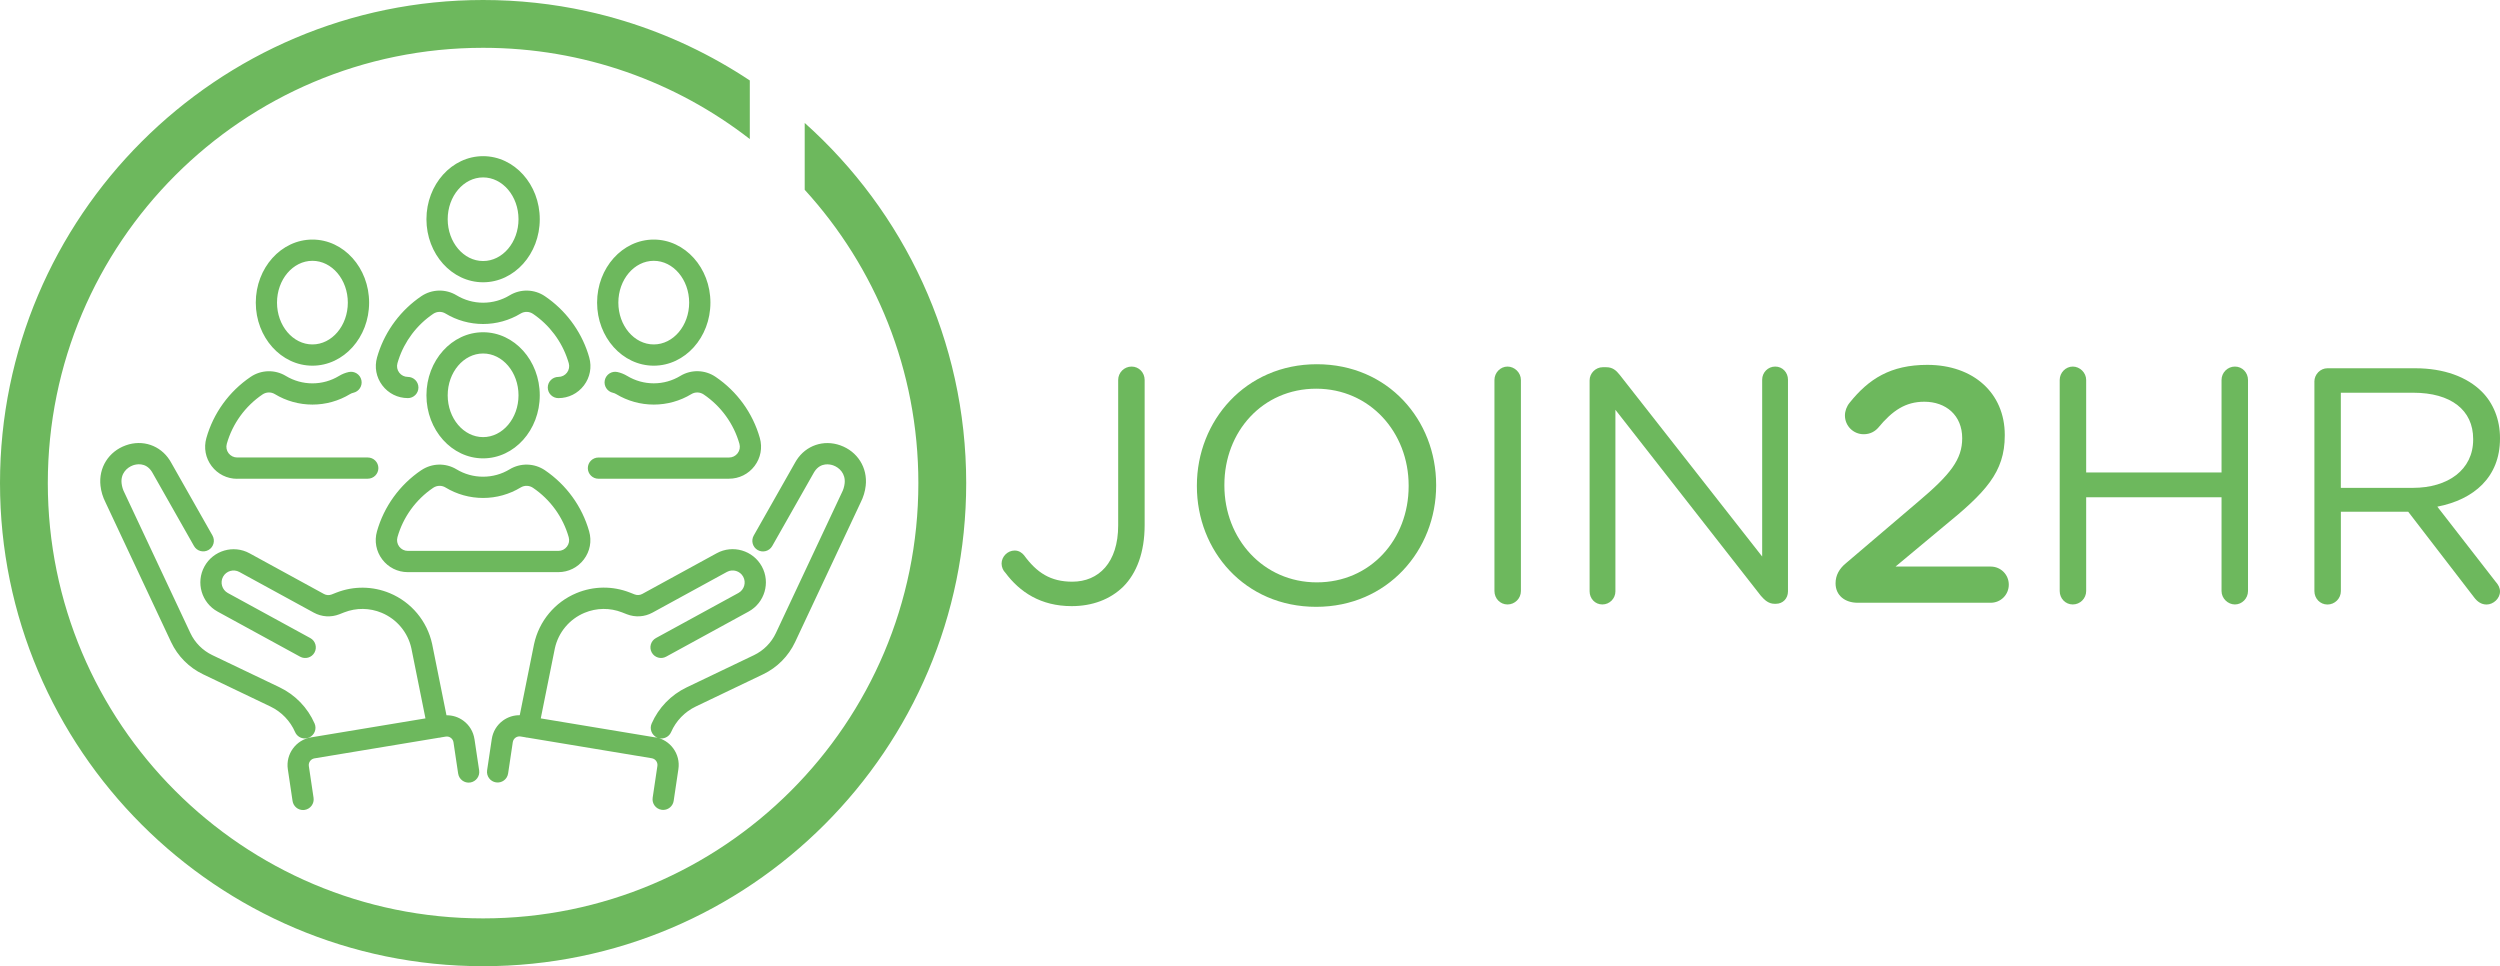 <?xml version="1.0" encoding="UTF-8"?>
<svg xmlns="http://www.w3.org/2000/svg" id="Capa_2" data-name="Capa 2" viewBox="0 0 824.62 318.7">
  <defs>
    <style>      .cls-1 {        fill: #6db85d;      }    </style>
  </defs>
  <g id="Capa_1-2" data-name="Capa 1-2">
    <g>
      <path class="cls-1" d="M285.55,160.22c-.21,1.91-.77,3.74-1.64,5.46l-21.65,46.11c-2.18,4.64-5.92,8.41-10.54,10.62l-22.21,10.63c-3.64,1.74-6.54,4.74-8.15,8.44-.58,1.32-1.86,2.1-3.21,2.1-.47,0-.94-.09-1.4-.29-1.77-.78-2.58-2.84-1.81-4.61,2.29-5.24,6.39-9.48,11.55-11.95l22.21-10.63c3.17-1.52,5.73-4.1,7.22-7.28l21.68-46.16s.04-.08.06-.12c.5-.97.82-2.01.94-3.08.37-3.28-1.8-5.26-3.77-5.96-.93-.33-4.11-1.15-6.19,2.08-.08.12-.16.25-.23.38l-13.7,24.16c-.96,1.68-3.09,2.27-4.78,1.32-1.68-.95-2.27-3.09-1.32-4.78l13.69-24.15c.14-.24.28-.48.43-.72,3.13-4.88,8.93-6.85,14.43-4.9,5.69,2.02,9.06,7.38,8.39,13.35v-.02ZM216.15,243.23l-37.78-6.27,4.64-23.06c1.14-5.29,4.81-9.69,9.81-11.77,3.97-1.65,8.36-1.7,12.36-.14l1.61.63c2.76,1.07,5.82.88,8.42-.54l24.56-13.43c1.91-1.05,4.32-.34,5.37,1.57s.34,4.32-1.57,5.37l-27.21,14.87c-1.7.93-2.32,3.06-1.39,4.75.93,1.7,3.06,2.32,4.75,1.39l27.21-14.88c5.3-2.9,7.26-9.57,4.36-14.88-2.9-5.3-9.57-7.26-14.88-4.36l-24.56,13.43c-.77.42-1.69.48-2.51.16l-1.6-.63c-5.7-2.22-11.95-2.15-17.6.2-7.12,2.96-12.34,9.23-13.98,16.81l-4.72,23.46c-1.98-.02-3.9.58-5.53,1.76-2.02,1.47-3.33,3.64-3.7,6.11l-1.54,10.31c-.28,1.91,1.04,3.7,2.95,3.98,1.91.29,3.7-1.03,3.98-2.95l1.54-10.31c.09-.6.41-1.12.89-1.48.49-.35,1.09-.5,1.68-.4l1.59.26c.08.02.15.05.23.07.17.03.33.04.49.05l40.98,6.8c1.19.2,2.02,1.33,1.84,2.53l-1.56,10.49c-.29,1.91,1.03,3.7,2.95,3.98.17.03.35.04.52.04,1.71,0,3.2-1.25,3.46-2.99l1.56-10.49c.74-4.96-2.68-9.66-7.62-10.48v.04ZM100.56,243.56c.47,0,.94-.09,1.4-.29,1.77-.78,2.58-2.84,1.81-4.61-2.29-5.24-6.39-9.48-11.55-11.95l-22.21-10.63c-3.17-1.52-5.73-4.1-7.22-7.28l-21.68-46.16s-.04-.08-.06-.12c-.5-.97-.82-2.01-.94-3.08-.37-3.28,1.8-5.26,3.77-5.96.93-.33,4.11-1.15,6.18,2.07.08.13.16.26.24.4l13.69,24.15c.95,1.68,3.09,2.27,4.78,1.32,1.68-.95,2.27-3.09,1.32-4.78l-13.69-24.15c-.14-.25-.28-.48-.43-.72-3.13-4.88-8.93-6.85-14.43-4.89-5.69,2.02-9.06,7.38-8.39,13.34.21,1.91.77,3.74,1.64,5.46l21.65,46.11c2.18,4.64,5.92,8.41,10.54,10.62l22.21,10.63c3.64,1.74,6.54,4.74,8.15,8.44.58,1.32,1.86,2.1,3.21,2.1v-.02ZM156.5,243.8c-.37-2.47-1.68-4.64-3.7-6.11-1.63-1.19-3.55-1.78-5.53-1.76l-4.73-23.51c-1.63-7.53-6.85-13.8-13.96-16.76-5.65-2.35-11.9-2.42-17.6-.2l-1.6.63c-.82.32-1.74.26-2.51-.16l-24.56-13.43c-5.3-2.9-11.98-.94-14.88,4.36-2.9,5.3-.94,11.98,4.36,14.88l27.21,14.87c1.7.93,3.83.3,4.75-1.39s.3-3.83-1.39-4.75l-27.21-14.87c-1.91-1.05-2.62-3.46-1.57-5.37,1.05-1.91,3.45-2.62,5.37-1.57l24.56,13.42c2.59,1.42,5.66,1.62,8.42.54l1.6-.63c4-1.56,8.39-1.51,12.36.14,5,2.08,8.66,6.48,9.8,11.72l4.65,23.11-37.78,6.27c-4.94.82-8.36,5.52-7.62,10.48l1.56,10.49c.26,1.74,1.75,2.99,3.46,2.99.17,0,.35-.01.52-.04,1.91-.29,3.23-2.07,2.95-3.98l-1.56-10.49c-.18-1.2.65-2.33,1.84-2.53l40.98-6.8c.16,0,.33-.02.5-.05.08-.02.15-.05.23-.07l1.59-.26c.6-.1,1.19.04,1.68.4.49.36.8.88.89,1.48l1.54,10.31c.29,1.91,2.07,3.24,3.98,2.95,1.91-.29,3.23-2.07,2.95-3.98l-1.54-10.31v-.02ZM84.37,99.82c0-11.47,8.38-20.8,18.69-20.8s18.69,9.33,18.69,20.8-8.38,20.8-18.69,20.8-18.69-9.33-18.69-20.8ZM91.37,99.82c0,7.6,5.24,13.79,11.68,13.79s11.68-6.19,11.68-13.79-5.24-13.79-11.68-13.79-11.68,6.19-11.68,13.79ZM78.23,157.9h43.08c1.93,0,3.5-1.57,3.5-3.5s-1.57-3.5-3.5-3.5h-43.08c-1.13,0-2.16-.52-2.84-1.41-.67-.89-.89-2.02-.58-3.1,1.87-6.62,6.06-12.41,11.79-16.29,1.21-.82,2.8-.87,4.05-.11,3.73,2.26,8.02,3.46,12.41,3.46s8.67-1.2,12.4-3.46c.35-.21.7-.36,1.06-.43,1.89-.41,3.1-2.27,2.69-4.16-.41-1.89-2.27-3.1-4.16-2.69-1.12.24-2.2.67-3.22,1.29-2.64,1.6-5.67,2.45-8.77,2.45s-6.14-.85-8.78-2.45c-3.58-2.17-8.14-2.05-11.61.31-7.09,4.8-12.28,11.97-14.6,20.18-.91,3.21-.28,6.57,1.73,9.24,2.02,2.67,5.09,4.2,8.43,4.2v-.03ZM196.95,99.82c0-11.47,8.38-20.8,18.69-20.8s18.69,9.33,18.69,20.8-8.38,20.8-18.69,20.8-18.69-9.33-18.69-20.8ZM203.96,99.82c0,7.6,5.24,13.79,11.68,13.79s11.68-6.19,11.68-13.79-5.24-13.79-11.68-13.79-11.68,6.19-11.68,13.79h0ZM197.38,157.9h43.08c3.34,0,6.41-1.53,8.43-4.19,2.01-2.66,2.65-6.03,1.74-9.24-2.33-8.22-7.52-15.38-14.6-20.17-3.47-2.36-8.03-2.49-11.62-.31-2.64,1.6-5.67,2.45-8.77,2.45s-6.13-.85-8.78-2.45c-1.02-.61-2.1-1.04-3.21-1.28-1.89-.41-3.75.8-4.16,2.69s.8,3.75,2.69,4.16c.36.08.71.22,1.06.43,3.74,2.26,8.03,3.46,12.41,3.46s8.67-1.2,12.4-3.46c1.25-.76,2.84-.71,4.06.12,5.72,3.87,9.91,9.66,11.79,16.29.3,1.08.09,2.21-.59,3.1-.68.9-1.72,1.41-2.84,1.41h-43.08c-1.93,0-3.5,1.57-3.5,3.5s1.57,3.5,3.5,3.5h0ZM140.66,72.31c0-11.47,8.38-20.8,18.69-20.8s18.69,9.33,18.69,20.8-8.38,20.8-18.69,20.8-18.69-9.33-18.69-20.8ZM147.67,72.31c0,7.6,5.24,13.79,11.68,13.79s11.68-6.19,11.68-13.79-5.24-13.79-11.68-13.79-11.68,6.19-11.68,13.79h0ZM134.52,131.32c1.93,0,3.5-1.57,3.5-3.5s-1.57-3.5-3.5-3.5c-1.13,0-2.16-.52-2.84-1.41-.68-.89-.89-2.02-.58-3.12.1-.36.21-.71.32-1.04,2-6.17,6.07-11.58,11.47-15.23,1.21-.82,2.8-.87,4.05-.11,3.74,2.26,8.03,3.46,12.41,3.46s8.67-1.2,12.4-3.46c1.25-.75,2.84-.71,4.06.11,5.39,3.65,9.46,9.05,11.48,15.27.11.33.22.66.32,1.02.3,1.08.09,2.21-.59,3.1-.68.9-1.72,1.41-2.84,1.41-1.93,0-3.5,1.57-3.5,3.5s1.57,3.5,3.5,3.5c3.34,0,6.41-1.53,8.43-4.19,2.01-2.66,2.65-6.03,1.75-9.21-.13-.47-.28-.93-.41-1.35-2.48-7.65-7.53-14.34-14.2-18.86-3.47-2.36-8.03-2.48-11.62-.31-2.64,1.6-5.67,2.45-8.77,2.45s-6.14-.85-8.78-2.45c-3.58-2.17-8.14-2.05-11.61.3-6.67,4.52-11.72,11.22-14.2,18.87-.14.44-.28.88-.4,1.31-.91,3.21-.28,6.57,1.73,9.23,2.02,2.67,5.09,4.2,8.43,4.2h-.01ZM140.66,130.39c0-11.47,8.38-20.8,18.69-20.8s18.69,9.33,18.69,20.8-8.38,20.8-18.69,20.8-18.69-9.33-18.69-20.8ZM147.67,130.39c0,7.6,5.24,13.79,11.68,13.79s11.68-6.19,11.68-13.79-5.24-13.79-11.68-13.79-11.68,6.19-11.68,13.79h0ZM138.96,155.1c3.48-2.35,8.03-2.47,11.61-.3,2.64,1.6,5.67,2.44,8.77,2.44s6.14-.84,8.77-2.44c3.58-2.17,8.14-2.05,11.62.3,7.09,4.81,12.28,11.98,14.6,20.18.91,3.21.28,6.57-1.74,9.24s-5.09,4.2-8.43,4.2h-49.65c-3.34,0-6.41-1.53-8.43-4.2-2.01-2.66-2.65-6.03-1.74-9.24,2.32-8.21,7.51-15.38,14.6-20.18h.02ZM142.89,160.9c-5.73,3.88-9.92,9.67-11.79,16.29-.3,1.08-.09,2.21.58,3.1.68.9,1.72,1.42,2.84,1.42h49.65c1.13,0,2.16-.52,2.84-1.42.68-.89.89-2.02.58-3.1-1.88-6.62-6.06-12.41-11.79-16.29-1.21-.82-2.8-.87-4.05-.11-3.73,2.26-8.02,3.46-12.4,3.46s-8.68-1.2-12.41-3.46c-.59-.36-1.26-.54-1.93-.54-.74,0-1.48.22-2.12.65h0ZM265.43,40.55v22.05c23.29,25.52,37.49,59.48,37.49,96.75,0,79.29-64.28,143.58-143.58,143.58S15.77,238.65,15.77,159.35,80.06,15.77,159.35,15.77c33.15,0,63.67,11.23,87.97,30.1v-19.33c-12.68-8.42-26.63-15.09-41.49-19.63-4.08-1.25-8.24-2.34-12.45-3.26-10.97-2.39-22.35-3.65-34.03-3.65C71.48,0,0,71.49,0,159.35s71.48,159.35,159.35,159.35,159.35-71.48,159.35-159.35c0-47.16-20.6-89.6-53.27-118.8h0Z"></path>
      <g>
        <path class="cls-1" d="M331.58,188.88c-.66-.66-1.21-1.77-1.21-2.98,0-2.32,1.99-4.31,4.31-4.31,1.44,0,2.43.77,3.09,1.55,4.2,5.75,8.73,8.73,15.92,8.73,8.73,0,15.14-6.3,15.14-18.57v-47.97c0-2.43,1.99-4.42,4.42-4.42s4.31,1.99,4.31,4.42v47.85c0,9.06-2.65,15.92-7.07,20.34-4.31,4.2-10.17,6.41-17.02,6.41-10.17,0-17.13-4.64-21.88-11.05h-.01Z"></path>
        <path class="cls-1" d="M394.79,160.37v-.22c0-21.33,16.03-40.01,39.57-40.01s39.35,18.46,39.35,39.79v.22c0,21.33-16.03,40.01-39.57,40.01s-39.35-18.46-39.35-39.79ZM464.64,160.37v-.22c0-17.57-12.82-31.94-30.5-31.94s-30.28,14.15-30.28,31.72v.22c0,17.57,12.82,31.94,30.5,31.94s30.28-14.15,30.28-31.72Z"></path>
        <path class="cls-1" d="M492.94,125.33c0-2.43,1.99-4.42,4.31-4.42s4.42,1.99,4.42,4.42v69.63c0,2.43-1.99,4.42-4.42,4.42s-4.31-1.99-4.31-4.42c0,0,0-69.63,0-69.63Z"></path>
        <path class="cls-1" d="M524.33,125.44c0-2.32,1.99-4.31,4.31-4.31h1.22c1.99,0,3.21.99,4.42,2.54l46.97,59.9v-58.35c0-2.32,1.88-4.31,4.31-4.31s4.2,1.99,4.2,4.31v69.85c0,2.32-1.66,4.09-3.98,4.09h-.44c-1.88,0-3.21-1.11-4.53-2.65l-47.97-61.34v59.9c0,2.32-1.88,4.31-4.31,4.31s-4.2-1.99-4.2-4.31v-69.63h0Z"></path>
        <path class="cls-1" d="M608.99,185.68l23.76-20.23c10.61-8.95,14.48-13.93,14.48-20.89,0-7.63-5.42-12.05-12.49-12.05-6.19,0-10.5,2.87-15.25,8.62-.99,1.1-2.54,2.1-4.75,2.1-3.43,0-6.19-2.76-6.19-6.19,0-1.44.55-2.98,1.55-4.2,6.3-7.85,13.48-12.49,25.64-12.49,15.14,0,25.53,9.28,25.53,23.1v.22c0,12.16-6.41,18.79-20.11,29.95l-15.92,13.26h31.39c3.32,0,5.97,2.65,5.97,5.97s-2.65,5.97-5.97,5.97h-43.88c-4.2,0-7.29-2.43-7.29-6.41,0-2.65,1.22-4.86,3.54-6.74h-.01Z"></path>
        <path class="cls-1" d="M679.39,125.33c0-2.43,1.99-4.42,4.31-4.42s4.42,1.99,4.42,4.42v30.5h44.65v-30.5c0-2.43,1.99-4.42,4.42-4.42s4.31,1.99,4.31,4.42v69.63c0,2.43-1.99,4.42-4.31,4.42s-4.42-1.99-4.42-4.42v-30.94h-44.65v30.94c0,2.43-1.99,4.42-4.42,4.42s-4.31-1.99-4.31-4.42c0,0,0-69.63,0-69.63Z"></path>
        <path class="cls-1" d="M763.39,125.89c0-2.43,1.99-4.42,4.31-4.42h28.96c9.5,0,17.13,2.87,21.99,7.74,3.76,3.76,5.97,9.17,5.97,15.25v.22c0,12.71-8.62,20.11-20.67,22.44l19.23,24.76c.88,1,1.44,1.99,1.44,3.21,0,2.32-2.21,4.31-4.42,4.31-1.77,0-3.09-.99-4.09-2.32l-21.77-28.29h-22.21v26.19c0,2.43-1.99,4.42-4.42,4.42s-4.31-1.99-4.31-4.42v-69.09ZM795.88,160.92c11.6,0,19.89-5.97,19.89-15.91v-.22c0-9.5-7.29-15.25-19.78-15.25h-23.87v31.39h23.76Z"></path>
      </g>
    </g>
  </g>
</svg>
